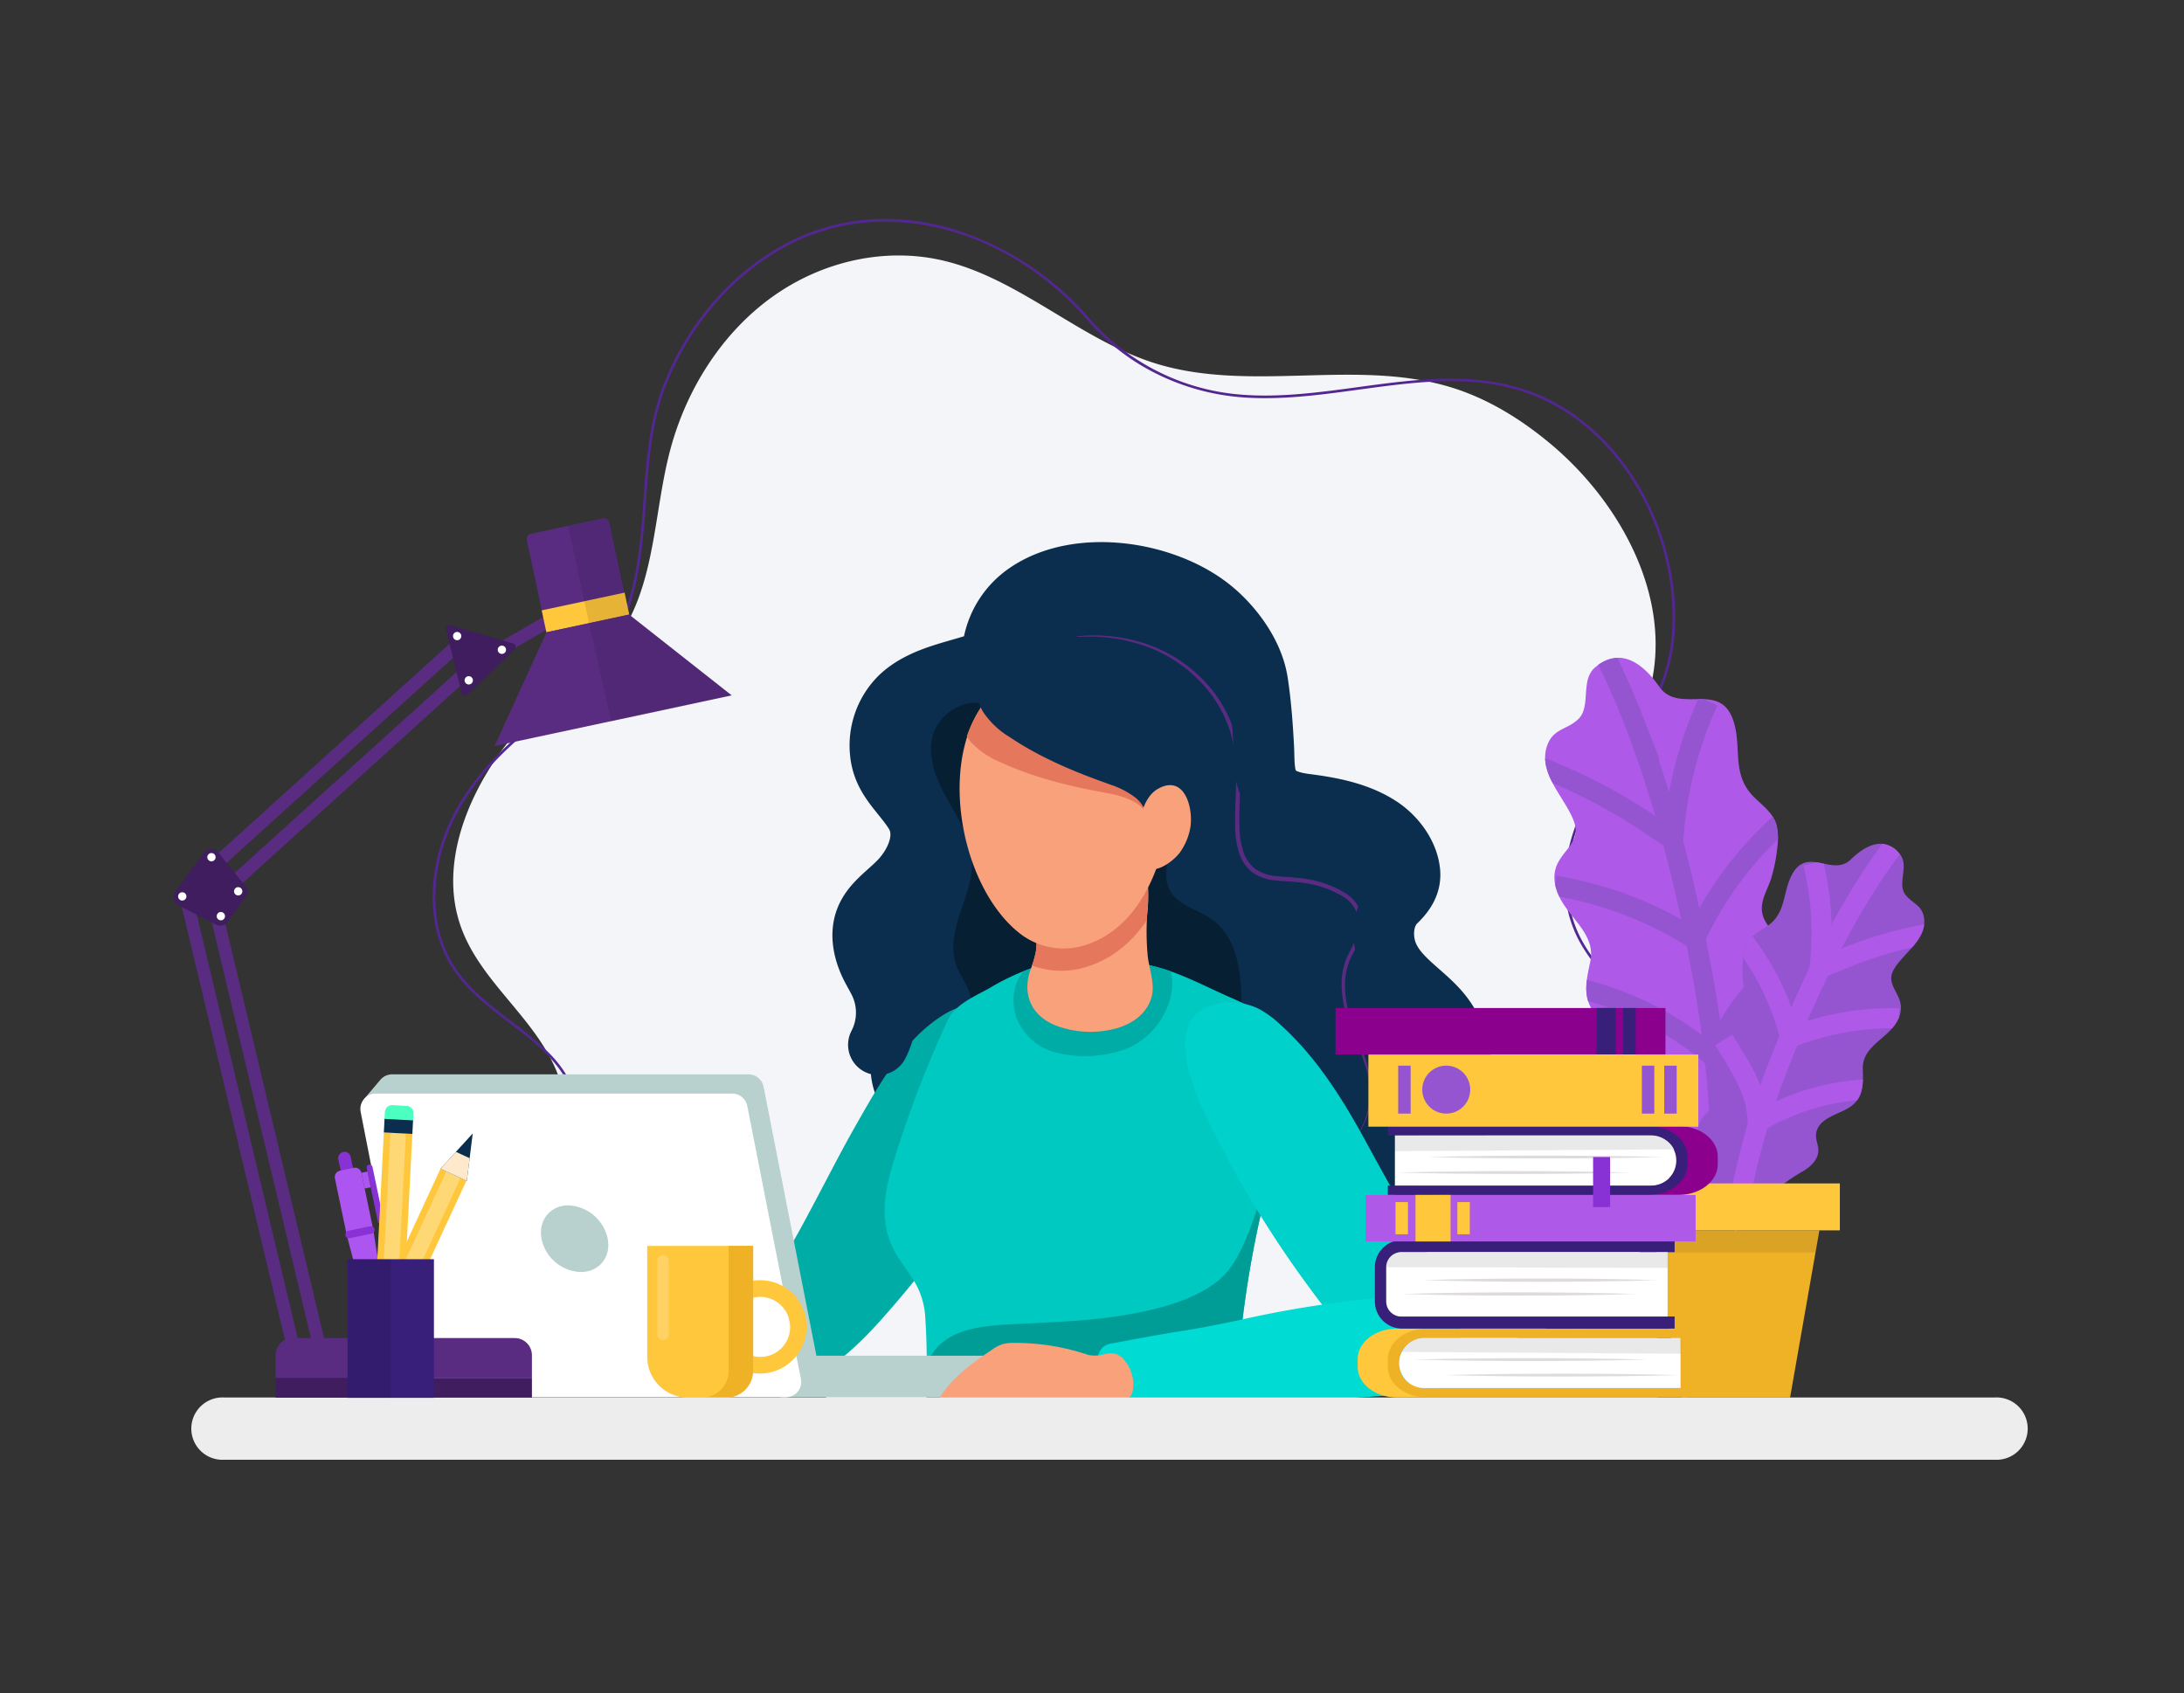 <svg xmlns="http://www.w3.org/2000/svg" xmlns:xlink="http://www.w3.org/1999/xlink" width="541.698" height="420" viewBox="0 0 541.698 420">
  <rect x="0" y="0" width="541.698" height="420" fill="#333333" stroke="none"/>
  <defs>
    <clipPath id="clip-path">
      <rect id="Retângulo_11330" data-name="Retângulo 11330" width="541.698" height="420" fill="none"/>
    </clipPath>
    <clipPath id="clip-path-3">
      <path id="Caminho_3286" data-name="Caminho 3286" d="M2065.434,2195.977a58.05,58.05,0,0,0-14.089,6.095c-3.863,2.178-8.6,4.053-10.477,8.107a275.655,275.655,0,0,0-11.923,30.358c-2.8,8.61-5.871,17.634-1.461,26.359,1.429,2.828,3.505,5.248,5.14,7.949a19.345,19.345,0,0,1,2.739,9.307c.545,7.919.333,15.863.31,23.794a15.127,15.127,0,0,0,1.024,6.716c1.973,4.052,7.335,4.108,11.2,4.1l38.191-.066c5.3-.009,10.329-4.506,15.3-3.484,4.185.86,6.09,3.3,8.1-.595a27.234,27.234,0,0,0,2.95-11.538,262.04,262.04,0,0,1,6.82-47.853c1.06-4.445,2.917-10.257,4.36-16.368,2.394-10.138,3.636-20.51-1.79-27.416-2.45-3.118-6.816-5.291-10.388-6.835-6.969-3.012-14.093-7.061-21.552-8.373a82.721,82.721,0,0,0-14.185-1.423,41.986,41.986,0,0,0-10.264,1.165" transform="translate(-2025.269 -2194.811)" fill="#00aca6"/>
    </clipPath>
    <clipPath id="clip-path-5">
      <rect id="Retângulo_11288" data-name="Retângulo 11288" width="2.841" height="21.157" fill="none"/>
    </clipPath>
    <clipPath id="clip-path-6">
      <rect id="Retângulo_11296" data-name="Retângulo 11296" width="35.37" height="26.513" fill="none"/>
    </clipPath>
    <clipPath id="clip-path-7">
      <rect id="Retângulo_11297" data-name="Retângulo 11297" width="15.168" height="25.98" fill="none"/>
    </clipPath>
    <clipPath id="clip-path-8">
      <rect id="Retângulo_11301" data-name="Retângulo 11301" width="5.577" height="33.816" fill="none"/>
    </clipPath>
    <clipPath id="clip-path-9">
      <rect id="Retângulo_11305" data-name="Retângulo 11305" width="17.609" height="32.181" fill="none"/>
    </clipPath>
    <clipPath id="clip-path-10">
      <rect id="Retângulo_11309" data-name="Retângulo 11309" width="10.715" height="34.379" fill="none"/>
    </clipPath>
    <clipPath id="clip-path-11">
      <path id="Caminho_3339" data-name="Caminho 3339" d="M3549.741,1508.337c-3.708,3.155-.92,9.646-4.112,12.767-2.823,2.761-6.412,2.3-7.855,6.887-2.123,6.741,4.569,12.648,6.718,18.477,1.8,4.892-2.253,6.756-4.074,10.568-1.4,2.939-.683,6.086.848,8.9,2.7,4.954,8.682,8.943,7.3,15.357-1.157,5.354-2.233,10.125,2.491,14.182,3.238,2.782,9.247,5.316,8.789,10.465-.162,1.822-1.423,3.374-1.769,5.171-.547,2.842,1.294,5.609,3.433,7.56,4.865,4.439,9.138,8.625,12.782,14.21,1.557,2.386,7.792,7.775,5.3,11.037,4.529-5.931,9.315-11.681,13.43-17.916,3.385-5.128,8.487-12.628,5.013-18.943-1.08-1.964-3.089-3.428-3.639-5.6-.994-3.925,2.862-7.563,4.3-10.9,2.25-5.242.6-11.33-3.365-15.265-1.876-1.862-3.912-3.909-4.187-6.538-.3-2.87,1.5-5.546,2.315-8.194a40.833,40.833,0,0,0,1.5-7.571,15.738,15.738,0,0,0-.152-5.372c-.8-3.329-3.8-5.181-6.019-7.543-5.283-5.624-2.506-12.237-4.814-18.774-1.846-5.228-5.621-5.171-9.469-5.114-.471.007-.944.014-1.414.011-2.793-.016-5.505-.376-7.419-3.116-2.586-3.7-6.11-7.146-10.153-7.147a8.852,8.852,0,0,0-5.767,2.408" transform="translate(-3537.363 -1505.929)" fill="none"/>
    </clipPath>
    <clipPath id="clip-path-13">
      <path id="Caminho_3348" data-name="Caminho 3348" d="M3923.6,1935.693c-1.767,1.723-3.784,1.608-5.813,1.233-3.128-.578-6.285-1.774-8.6,2.2-2.579,4.422-1.48,9.6-6.091,12.952-1.937,1.407-4.368,2.334-5.409,4.638a11.627,11.627,0,0,0-.854,3.876,30.189,30.189,0,0,0,.038,5.7c.226,2.033,1.161,4.224.545,6.264-.564,1.869-2.323,3.072-3.941,4.163a10.351,10.351,0,0,0-4.554,10.607c.578,2.62,2.871,5.793,1.607,8.5-.7,1.5-2.36,2.284-3.415,3.56-3.393,4.1-.731,10.247,1.015,14.435,2.121,5.092,4.8,9.926,7.262,14.855-1.356-2.711,3.912-5.757,5.372-7.273A53.933,53.933,0,0,1,3912,2012.86c1.821-1.119,3.539-2.871,3.536-5.009,0-1.351-.7-2.651-.567-4,.38-3.8,5.09-4.8,7.823-6.374,3.988-2.289,3.868-5.9,3.771-9.943-.118-4.845,4.775-6.91,7.418-10.13,1.5-1.826,2.458-4.009,1.846-6.336-.794-3.017-3.477-4.93-1.492-8.229,2.365-3.931,8.038-7.289,7.43-12.473-.413-3.524-3.079-3.69-4.745-6.083-1.883-2.706,1.038-7.028-1.215-9.83a6.142,6.142,0,0,0-4.861-2.64c-2.608,0-5.228,1.812-7.343,3.873" transform="translate(-3885.474 -1931.819)" fill="none"/>
    </clipPath>
    <clipPath id="clip-path-15">
      <rect id="Retângulo_11313" data-name="Retângulo 11313" width="41.457" height="5.501" fill="none"/>
    </clipPath>
    <clipPath id="clip-path-16">
      <rect id="Retângulo_11314" data-name="Retângulo 11314" width="69.322" height="3.907" fill="none"/>
    </clipPath>
    <clipPath id="clip-path-17">
      <rect id="Retângulo_11315" data-name="Retângulo 11315" width="69.792" height="3.907" fill="none"/>
    </clipPath>
    <clipPath id="clip-path-18">
      <rect id="Retângulo_11316" data-name="Retângulo 11316" width="69.323" height="3.907" fill="none"/>
    </clipPath>
  </defs>
  <g id="Grupo_319" data-name="Grupo 319" clip-path="url(#clip-path)">
    <g id="Grupo_276" data-name="Grupo 276" transform="translate(0 0)">
      <g id="Grupo_275" data-name="Grupo 275" clip-path="url(#clip-path)">
        <path id="Caminho_3278" data-name="Caminho 3278" d="M1048.825,708.684c-8,11.38-14.179,26.862-9.894,41.152,4.272,14.247,17.934,23.032,23.9,36.564,3.375,7.648,3.465,16.058,3.593,24.268.167,10.747-1.932,22.16,5.331,31.242,4.3,5.372,10.78,8.547,17.335,10.632,13.166,4.188,26.959,6.154,38.654,14.064,19.213,12.995,42.807,17.538,65.7,16.135a148.729,148.729,0,0,0,34.248-6.292c12.922-3.944,24.408-10.925,37.419-14.665,22.55-6.482,53.384-6.57,66.58-29.386,8.885-15.361,11.962-34.346,5.051-51.082-3.286-7.958-9.558-14.036-13.131-21.848a50.123,50.123,0,0,1-2.969-34.568q.206-.707.429-1.409c3.446-10.721,10.381-19.939,13.249-30.852,5.922-22.531-7.164-46.353-24.365-60.835-7.148-6.018-15.134-11.026-23.832-13.882-23.991-7.875-50.647,1.239-74.71-6.378-18.46-5.844-33.616-21.033-52.425-25.426-14.454-3.375-30.075.227-42.354,9.05S1095.452,617.8,1091.39,633c-3.764,14.09-3.645,29.565-10.32,42.364-5.71,10.95-16.294,16.859-24.886,24.8a53.556,53.556,0,0,0-7.359,8.516" transform="translate(-925.124 -521.502)" fill="#f4f5f8"/>
        <path id="Caminho_3277" data-name="Caminho 3277" d="M1218.395,787.111l-.329-.564c9.351-5.452,20.242-5.875,30.775-6.284,4.313-.168,8.772-.341,13.008-.865,19.817-2.453,34.424-15.213,39.075-34.134,4.242-17.262-.5-35.733-12.368-48.206-.6-.632-1.218-1.273-1.813-1.893-4.125-4.291-8.39-8.727-11.43-13.947a30.069,30.069,0,0,1-3.76-10.679,34.727,34.727,0,0,1,.169-11,51.072,51.072,0,0,1,8.783-20.45c1.213-1.729,2.494-3.465,3.733-5.143,3.973-5.381,8.081-10.945,10.685-17.312,3.115-7.619,3.843-17.373,2.049-27.466-2.926-16.462-12.211-31.282-24.835-39.644-16.38-10.848-33.7-8.489-52.036-5.991-7.645,1.041-15.5,2.111-23.258,2.111-2.017,0-4.028-.072-6.028-.236a57.444,57.444,0,0,1-20.633-5.7,54.255,54.255,0,0,1-17.265-13.294c-13.642-15.839-32.312-24.531-50.247-24.531a51.409,51.409,0,0,0-22.495,5.05c-14.182,6.862-25.832,19.886-31.962,35.734-3.487,9.015-4.19,18.8-4.87,28.266-.636,8.865-1.295,18.032-4.211,26.7a55.334,55.334,0,0,1-7.044,13.925,45.525,45.525,0,0,1-10.834,11.107c-10.9,7.734-18.318,15.158-23.333,23.365-7.244,11.853-8.862,25.886-4.223,36.621,3.321,7.685,9.769,12.6,16,17.346a86.517,86.517,0,0,1,9.429,7.915,28.818,28.818,0,0,1,6.753,10.3,30.649,30.649,0,0,1,1.633,10.775,86.5,86.5,0,0,1-1.8,14.78c-1.488,8.241-3.027,16.762-.26,24.92,1.809,5.334,6.358,9.209,13.519,11.518,5.028,1.621,11.187,2.462,18.828,2.57,2.259.032,4.575.013,6.814-.006,8.826-.073,17.953-.15,26.343,2.856l-.22.615c-8.281-2.967-17.348-2.891-26.117-2.818-2.243.019-4.562.038-6.828.006-7.707-.11-13.928-.96-19.019-2.6-7.369-2.375-12.058-6.389-13.937-11.929-2.821-8.318-1.267-16.924.236-25.246a86.062,86.062,0,0,0,1.794-14.666,30.027,30.027,0,0,0-1.593-10.547c-2.935-8-9.265-12.82-15.965-17.924-6.3-4.8-12.819-9.765-16.208-17.606a33,33,0,0,1-2.46-9.3,38.811,38.811,0,0,1,.126-9.644,47.6,47.6,0,0,1,6.6-18.275c5.063-8.285,12.534-15.771,23.513-23.557,7.781-5.52,14.21-14.525,17.637-24.707,2.89-8.587,3.545-17.712,4.179-26.536.683-9.512,1.39-19.348,4.912-28.455,6.189-16,17.957-29.153,32.287-36.086a51.577,51.577,0,0,1,19.676-5.073,58.366,58.366,0,0,1,19.844,2.41,72.906,72.906,0,0,1,34,22.306,55.664,55.664,0,0,0,37.457,18.771c9.624.788,19.548-.564,29.145-1.871,8.829-1.2,17.958-2.446,26.748-1.992a55.282,55.282,0,0,1,13.057,2.152,46.786,46.786,0,0,1,12.68,5.934,56.062,56.062,0,0,1,16.376,17.227,65.567,65.567,0,0,1,8.742,22.847,60.191,60.191,0,0,1,.882,14.09,43.033,43.033,0,0,1-2.97,13.737c-2.634,6.443-6.767,12.04-10.764,17.453-1.237,1.675-2.516,3.407-3.724,5.13-10.018,14.286-11.948,29.772-5.163,41.425,3,5.152,7.238,9.561,11.337,13.824.6.62,1.213,1.262,1.815,1.895a51.2,51.2,0,0,1,12.42,22.807,54.052,54.052,0,0,1,.109,26.005,47.451,47.451,0,0,1-5.433,13.26,43.57,43.57,0,0,1-8.782,10.424,47.477,47.477,0,0,1-25.413,10.942c-4.263.528-8.737.7-13.064.869-10.452.406-21.26.826-30.471,6.2" transform="translate(-883.097 -446.887)" fill="#532791"/>
        <path id="Caminho_3279" data-name="Caminho 3279" d="M2110.371,1485c-10.2,3.608-22.5,3.239-31.774-2.713-9.12-5.85-17.429-10.075-28.651-9.87-10.027.183-18.319,5.6-28.031,6.757-7.7.915-15.527-2.443-21.109-7.828-5.449-5.257-9.068-13.272-6.7-20.464,1.241-3.765,3.952-6.872,5.5-10.522,3.568-8.418-5.828-13.5-3.491-22.357,1.987-7.536,10.257-12.911,10.133-20.7-.09-5.7-4.506-10.126-6.062-15.4a20.945,20.945,0,0,1,1.546-16.153,19.3,19.3,0,0,1,9.086-8.113c3.4-1.449,7.2-1.476,9.828-4.447,4.685-5.295,6.4-11.033,12.833-14.9,5.442-3.277,12.63-3.486,18.874-2.913,13.874,1.272,27.34,8.595,35.155,20.258,2.77,4.134,4.768,8.363,4.838,13.276.076,5.37.074,10.772,3.365,15.338,2.762,3.834,7.2,6.076,11.594,7.806s9.005,3.13,12.866,5.854,6.926,7.171,6.475,11.875c-.377,3.937-3.1,7.358-3.465,11.3-.66,7.161,6.239,12.362,10.492,18.161a28.214,28.214,0,0,1,2.46,28.615c-5.16,10.38-14.535,12.721-24.358,16.628q-.7.277-1.405.528" transform="translate(-1777.408 -1190.468)" fill="#0b2d4e"/>
        <path id="Caminho_3280" data-name="Caminho 3280" d="M2389.01,1457.656a24.057,24.057,0,0,1,11.185-3.028,41.614,41.614,0,0,1,11.618,1.3,35.783,35.783,0,0,1,19.372,12.673,32.016,32.016,0,0,1,5.334,10.5,40.386,40.386,0,0,1,1.282,11.7c-.039,3.909-.317,7.8-.188,11.643a20.9,20.9,0,0,0,.9,5.6,8.787,8.787,0,0,0,3.028,4.481,10.556,10.556,0,0,0,5.184,1.786c1.885.223,3.852.234,5.816.5a26.5,26.5,0,0,1,11.224,3.676,9,9,0,0,1,3.986,10.655,41.836,41.836,0,0,1-2.482,5.346,17.016,17.016,0,0,0-1.448,5.471,25.5,25.5,0,0,0,1.97,11.226,104.814,104.814,0,0,1,3.856,11.044,23.571,23.571,0,0,1,.7,5.839,18.385,18.385,0,0,1-1.023,5.776,19.768,19.768,0,0,1-6.807,9.322,19.228,19.228,0,0,0,6.6-20.8,106.477,106.477,0,0,0-3.986-10.93,26.255,26.255,0,0,1-2.164-11.545,17.916,17.916,0,0,1,1.45-5.78,43.3,43.3,0,0,0,2.41-5.235,8.023,8.023,0,0,0-3.627-9.543,25.534,25.534,0,0,0-10.789-3.462c-1.9-.247-3.833-.248-5.815-.472a11.587,11.587,0,0,1-5.719-1.975,9.888,9.888,0,0,1-3.4-5.035,21.962,21.962,0,0,1-.926-5.895c-.114-3.937.184-7.824.238-11.7a39.4,39.4,0,0,0-1.2-11.428,32.276,32.276,0,0,0-5.088-10.243,35.158,35.158,0,0,0-18.83-12.665,41.23,41.23,0,0,0-11.473-1.551,23.925,23.925,0,0,0-11.193,2.758" transform="translate(-2130.186 -1297.011)" fill="#592c82"/>
        <path id="Caminho_3281" data-name="Caminho 3281" d="M2208.421,1681.331c.362,8.8-1.678,15.409-9.726,19.761-6.41,3.467-14.084,4.6-21.158,4.778-11.863.293-25.081-2.767-33.956-11.1-1.611-1.513-3.156-3.366-3.273-5.573-.106-2.005,1-3.9,1.094-5.9.164-3.383-2.466-6.185-3.642-9.362-1.553-4.2-.5-8.879.9-13.129s3.141-8.541,2.932-13.01c-.272-5.8-3.755-10.857-6.543-15.945s-4.984-11.279-2.6-16.57a11.845,11.845,0,0,1,9.142-6.592c4.042-.448,7.675,4.171,10.264,6.716a63.423,63.423,0,0,0,11.543,8.978c5.776,3.505,12.119,6.091,17.552,10.107,3.288,2.431,6.814,5.767,8.384,9.639,1.769,4.363-1.328,8.587,2.417,12.6,2.416,2.589,6.126,3.47,9.048,5.471,6.254,4.285,7.338,12.183,7.624,19.131" transform="translate(-1900.513 -1434.377)" fill="#061f33"/>
        <path id="Caminho_3282" data-name="Caminho 3282" d="M1796.239,2346.257c8.329-12.836,13.513-28.589,6.275-43.082-.734-1.469-1.616-3.072-3.174-3.59-3.351-1.114-7.9.084-10.809,1.793-10.107,5.93-16.291,17.088-21.969,27.016-5.9,10.315-11.021,21.052-16.949,31.35-2.4,4.171-4.826,8.4-6.113,13.035a20.62,20.62,0,0,0,.287,12.687c6.654,17.183,24.952-3.865,30.521-10.224a254.231,254.231,0,0,0,21.932-28.987" transform="translate(-1553.844 -2050.064)" fill="#00aca6"/>
        <path id="Caminho_3283" data-name="Caminho 3283" d="M2123.614,2238.859c2.394-10.138,3.635-20.51-1.791-27.416-2.45-3.119-6.816-5.291-10.388-6.835-6.969-3.012-14.093-7.061-21.552-8.374-7.864-1.384-16.611-2.237-24.449-.258a58.043,58.043,0,0,0-14.088,6.094c-3.863,2.178-8.6,4.053-10.477,8.107a275.7,275.7,0,0,0-11.923,30.358c-2.8,8.61-5.871,17.634-1.461,26.359,1.429,2.828,3.505,5.248,5.139,7.949a19.347,19.347,0,0,1,2.739,9.307c.545,7.919.333,15.864.31,23.794a15.12,15.12,0,0,0,1.024,6.716c1.973,4.051,7.335,4.108,11.2,4.1l38.191-.066c5.3-.009,9.626-2.872,14.6-1.85,4.185.86,7.5,2.26,9.5-1.635,1.9-3.686,2.045-7.99,2.249-12.133a262.031,262.031,0,0,1,6.82-47.853c1.06-4.444,2.917-10.257,4.36-16.368" transform="translate(-1805.852 -1957.026)" fill="#00c9c2"/>
      </g>
    </g>
    <g id="Grupo_278" data-name="Grupo 278" transform="translate(219.417 237.785)">
      <g id="Grupo_277" data-name="Grupo 277" clip-path="url(#clip-path-3)">
        <path id="Caminho_3284" data-name="Caminho 3284" d="M2357.019,2175.042c3-5.041,3.677-11.34-.248-16.2-1.8-2.221-4.97-2.47-7.684-2.521a64.6,64.6,0,0,0-15.9,1.686c-4.96,1.16-10.017,3.125-12.165,8.132a12.525,12.525,0,0,0,1.064,11.428,14.079,14.079,0,0,0,8.613,6.221,29.812,29.812,0,0,0,17.836-1.111,18.634,18.634,0,0,0,8.486-7.64" transform="translate(-2288.158 -2160.485)" fill="#00aca6"/>
        <path id="Caminho_3285" data-name="Caminho 3285" d="M2173.372,2682.139q-.059-11.66-.118-23.321c-.014-2.706,1.744-19.18-2.467-18.992a2.383,2.383,0,0,0-1.24.519c-2.094,1.5-3.171,4.007-4.15,6.389-3.068,7.468-5.645,19.421-12.031,24.649-6.493,5.314-16.476,7.554-24.543,8.83-9.422,1.489-19,1.6-28.52,2.179-6.159.375-12.953,1.262-17,5.92-2.889,3.326-4.36,8.313-5.9,12.378-1.348,3.552-2.422,7.771.314,10.988a12.759,12.759,0,0,0,4.418,3.042c5.942,2.8,12.437,4.214,18.915,5.3a258.624,258.624,0,0,0,54.976,2.79c3.927-.187,8.184-.578,11.08-3.236,2.155-1.978,3.171-4.888,3.893-7.722,2.46-9.655,2.425-19.747,2.374-29.71" transform="translate(-2070.516 -2591.612)" fill="#009d97"/>
      </g>
    </g>
    <g id="Grupo_298" data-name="Grupo 298" transform="translate(0 0)">
      <g id="Grupo_297" data-name="Grupo 297" clip-path="url(#clip-path)">
        <path id="Caminho_3287" data-name="Caminho 3287" d="M2091.22,1461.739c6.962.888,14.3.277,20.514-2.977,7.917-4.143,11.878-11.74,12.042-20.48.119-6.331-1.107-12.93-4.929-17.979-4.156-5.49-11.12-8.865-13.7-15.247-1.674-4.133-1.272-9.76,2.037-12.957,2.107-2.036,3.755-4.331,3.484-7.383-.4-4.489-3.682-8.8-7.351-11.228-5.379-3.556-12.071-4.856-18.365-5.656-4.263-.542-8.51-1.74-9.83-6.331-.711-2.477-.571-5.09-.7-7.636-.284-5.429-.681-10.858-1.493-16.236-.935-6.2-4.961-12.2-9.451-16.469q-.967-.92-2.006-1.761c-11.577-9.378-33.005-12.7-45.775-4.009a19.782,19.782,0,0,0-8.374,12.684c-.648,3.465-1.587,4.21-4.972,5.261-6.15,1.908-13.129,3.263-18.013,7.774a16.875,16.875,0,0,0-5.068,14c.649,6.544,5.225,9.676,8.5,14.862,3.344,5.295.715,11.958-3.17,16.327-2.992,3.365-7.237,5.823-8.927,10-1.555,3.84-.526,8.279,1.353,11.971.761,1.5,1.656,2.925,2.329,4.462a17.293,17.293,0,0,1-.558,14.8" transform="translate(-1760.949 -1168.383)" fill="none" stroke="#0b2d4e" stroke-linecap="round" stroke-linejoin="round" stroke-miterlimit="10" stroke-width="15"/>
        <path id="Caminho_3288" data-name="Caminho 3288" d="M2769.225,2349.714q3.194,5.762,6.323,11.56c4.217,7.857,12.048,25.316-.488,29.63-6.316,2.173-9.928.048-14.1-4.553a266.019,266.019,0,0,1-39.935-57.857c-3.972-7.793-14.52-28.1-1.708-32.74a15.56,15.56,0,0,1,12.5.914,25.172,25.172,0,0,1,4.737,3.5c9.245,8.245,15.829,18.884,21.687,29.674,3.619,6.668,7.325,13.263,10.991,19.875" transform="translate(-2419.218 -2046.231)" fill="#00d2cb"/>
        <path id="Caminho_3289" data-name="Caminho 3289" d="M2374.67,2022.238c3.814-1.224,6.957-3.6,8.134-7.365,1.069-3.421-.616-7.269-.916-10.721a65.406,65.406,0,0,1-.108-9.948,43.074,43.074,0,0,0,.023-9.306c-.268-1.745-1.225-1.446-2.99-2.139a15.381,15.381,0,0,0-5.662-.695c-3.927.01-14.163-.276-16.59,3.17-1.114,1.582-1.2,3.573-1.254,5.456-.064,2.274-.467,5.218-.839,8.39-.166,1.412-.063,2.82-.28,4.222a26.5,26.5,0,0,1-1.361,4.581c-1.975,5.689-.125,11.1,6.027,13.705a24.307,24.307,0,0,0,15.817.649" transform="translate(-2097.247 -1767.326)" fill="#f8a17a"/>
        <path id="Caminho_3290" data-name="Caminho 3290" d="M2390.985,1984.9c-.268-1.745-1.225-1.446-2.99-2.139a15.39,15.39,0,0,0-5.663-.7c-3.927.01-14.163-.275-16.59,3.171-1.114,1.582-1.2,3.572-1.255,5.456-.063,2.274-.466,5.218-.839,8.391-.166,1.412-.063,2.82-.28,4.222a19.534,19.534,0,0,1-.98,3.5,20.809,20.809,0,0,0,12.076.751c7.154-1.761,12.571-6.213,16.435-12,.02-.45.033-.9.063-1.35a43.088,43.088,0,0,0,.022-9.305" transform="translate(-2106.449 -1767.325)" fill="#e5785c"/>
        <path id="Caminho_3291" data-name="Caminho 3291" d="M2249.107,1545.171a47.992,47.992,0,0,0-2.1-14.348c-5.821-17.82-28.051-22.223-41.438-9.431-14.928,14.265-9.216,48.373,6.509,60.354a17.642,17.642,0,0,0,15.023,2.96c15.449-4.143,22.108-23.155,22.01-39.535" transform="translate(-1958.869 -1350.015)" fill="#f8a17a"/>
        <path id="Caminho_3292" data-name="Caminho 3292" d="M2263.8,1530.307c-6.128-18.762-29.533-23.4-43.627-9.929a27.76,27.76,0,0,0-6.856,11.049,13.056,13.056,0,0,0,1.087,1.461,20.945,20.945,0,0,0,7.289,4.945c7.845,3.627,16.3,5.755,24.8,7.347.626.117,1.256.233,1.884.357a21.012,21.012,0,0,1,6.7,2.241c5.774,3.4,3.291,10.889,7.521,14.169a4.04,4.04,0,0,0,1.156.625,63.1,63.1,0,0,0,2.262-17.16,50.531,50.531,0,0,0-2.215-15.106" transform="translate(-1973.523 -1348.765)" fill="#e5785c"/>
        <path id="Caminho_3293" data-name="Caminho 3293" d="M2269.095,1493.145a21,21,0,0,1,6.259,3.282c5.158,4.281,1.512,11.274,5.165,15.187,3.237,3.467,8.151-1.115,9.438-4.317,2.372-5.9,2.232-12.464,2.058-18.82a39.515,39.515,0,0,0-1.242-10.529,25.9,25.9,0,0,0-5.97-9.835,38.3,38.3,0,0,0-30.137-11.75c-8.673.546-23.888,7.834-17.088,18.876a20.947,20.947,0,0,0,6.407,6.044c7.167,4.832,15.175,8.282,23.308,11.208.6.215,1.2.43,1.8.653" transform="translate(-1993.642 -1298.515)" fill="#0b2d4e"/>
        <rect id="Retângulo_11287" data-name="Retângulo 11287" width="52.697" height="10.317" transform="translate(193.649 336.264)" fill="#b8d1ce"/>
        <path id="Caminho_3294" data-name="Caminho 3294" d="M944.072,2530.45l-13.3-67.708a3.813,3.813,0,0,0-3.742-3.078H838.619a3.781,3.781,0,0,0-3.064,1.572l-.012-.011-4.083,4.827,3.622-.794,13.094,66.662a3.813,3.813,0,0,0,3.742,3.079h88.413a3.813,3.813,0,0,0,3.742-4.548" transform="translate(-741.38 -2193.185)" fill="#b8d1ce"/>
        <path id="Caminho_3295" data-name="Caminho 3295" d="M842.127,2579.007h88.412a3.813,3.813,0,0,0,3.742-4.548l-13.3-67.708a3.814,3.814,0,0,0-3.742-3.078H828.827a3.813,3.813,0,0,0-3.742,4.548l13.3,67.708a3.813,3.813,0,0,0,3.742,3.078" transform="translate(-735.631 -2232.426)" fill="#fff"/>
        <path id="Caminho_3296" data-name="Caminho 3296" d="M1238.569,2767.808a10.323,10.323,0,0,0,9.746,8.27c4.567,0,7.556-3.7,6.675-8.27a10.44,10.44,0,0,0-9.746-8.27c-4.5,0-7.49,3.7-6.675,8.27" transform="translate(-1104.264 -2460.57)" fill="#b8d1ce"/>
        <path id="Caminho_3297" data-name="Caminho 3297" d="M2610.459,1798.36c6.839-3.74,8.945,5.73,7.768,10.442a15.036,15.036,0,0,1-2.462,5.446c-1.627,2.157-6.281,5.735-8.962,3.375-1.217-1.071-1.342-2.889-1.38-4.51-.1-4.344.4-12.218,5.036-14.753" transform="translate(-2323.142 -1602.765)" fill="#f8a17a"/>
        <path id="Caminho_3298" data-name="Caminho 3298" d="M1497.848,2890.023h-6.005a10.135,10.135,0,0,1-10.134-10.135v-27.5h26.274v27.5a10.135,10.135,0,0,1-10.134,10.135" transform="translate(-1321.18 -2543.362)" fill="#ffc73c"/>
        <path id="Caminho_3299" data-name="Caminho 3299" d="M1647.27,2930.957a11.577,11.577,0,1,0,11.408,11.576,11.493,11.493,0,0,0-11.408-11.576m0,19.023a7.448,7.448,0,1,1,7.34-7.448,7.394,7.394,0,0,1-7.34,7.448" transform="translate(-1458.633 -2613.417)" fill="#ffc73c"/>
        <g id="Grupo_281" data-name="Grupo 281" transform="translate(163.036 311.22)" opacity="0.2">
          <g id="Grupo_280" data-name="Grupo 280">
            <g id="Grupo_279" data-name="Grupo 279" clip-path="url(#clip-path-5)">
              <path id="Caminho_3300" data-name="Caminho 3300" d="M1506.28,2893.791h0a1.425,1.425,0,0,1-1.421-1.421v-18.315a1.421,1.421,0,0,1,2.841,0v18.315a1.425,1.425,0,0,1-1.421,1.421" transform="translate(-1504.859 -2872.634)" fill="#fff"/>
            </g>
          </g>
        </g>
        <path id="Caminho_3301" data-name="Caminho 3301" d="M1613.454,2852.388v30.981a6.654,6.654,0,0,1-6.654,6.654h6.068a6.654,6.654,0,0,0,6.654-6.654v-30.981Z" transform="translate(-1432.72 -2543.362)" fill="#efb126"/>
        <path id="Caminho_3302" data-name="Caminho 3302" d="M2527.92,2979.417q1.618-.276,3.24-.532,7.889-1.237,15.707-2.937a264.38,264.38,0,0,1,31.195-5.165q1.669-.158,3.342-.284c4.708-.355,9.641-.471,13.951,1.78s7.738,7.577,6.685,12.711a11.178,11.178,0,0,1-6.563,7.691c-3.065,1.369-6.439,1.607-9.749,1.83l-32.167,2.165q-7.963.531-15.925,1.09c-5.069.352-10.215,1.068-15.3,1.063a10.2,10.2,0,0,1-6.358-1.84c-2.511-1.995-4.023-6.24-4.266-9.558-.126-1.723.21-3.815,1.529-4.882a5.32,5.32,0,0,1,2.469-.9c4.075-.75,8.13-1.532,12.207-2.228" transform="translate(-2239.574 -2648.499)" fill="#00dbd3"/>
        <path id="Caminho_3303" data-name="Caminho 3303" d="M2180.772,3088.61c-2.593.536-4.619,2.812-7.2,3.575a8.852,8.852,0,0,1-5.582-.41c-1.627-.61-3.282-.937-4.952-1.471-1.3-.417-3.06-1.295-4.458-1-3.666.763-7.321,3.371-10.643,5.065a3.862,3.862,0,0,1-2.389.616c-.824-.156-1.511-1.155-1.042-1.85-.956.893-2.221,2.679-3.763,1.986a1.289,1.289,0,0,1-.662-1.715,5.212,5.212,0,0,1-1.818,1.47,1.785,1.785,0,0,1-2.123-.495,2.112,2.112,0,0,1-.282-1.061,8.016,8.016,0,0,1,.851-3.687c2.617-5.711,8.534-9.947,13.569-13.349a10.857,10.857,0,0,1,2.826-1.526,9.9,9.9,0,0,1,2.857-.316,56.973,56.973,0,0,1,18.409,2.974,7.966,7.966,0,0,0,3.967-.175,6.186,6.186,0,0,1,2.855-.083,4.922,4.922,0,0,1,2.462,1.993,9.248,9.248,0,0,1,1.9,5.747c-.1,1.531-.221,3.183-2.023,3.5-.73.13-1.482.05-2.219.127q-.277.029-.545.085" transform="translate(-1904.455 -2741.355)" fill="#f8a17a"/>
        <path id="Caminho_3304" data-name="Caminho 3304" d="M885.374,3214.853H446.106a7.733,7.733,0,1,1,0-15.448H885.374a7.733,7.733,0,1,1,0,15.448" transform="translate(-390.551 -2852.782)" fill="#ededed"/>
        <rect id="Retângulo_11289" data-name="Retângulo 11289" width="3.16" height="120.672" transform="translate(44.805 223.686) rotate(-13.399)" fill="#592c82"/>
        <rect id="Retângulo_11290" data-name="Retângulo 11290" width="3.16" height="123.776" transform="translate(51.035 222.397) rotate(-13.401)" fill="#592c82"/>
        <rect id="Retângulo_11291" data-name="Retângulo 11291" width="84.493" height="3.16" transform="matrix(0.741, -0.671, 0.671, 0.741, 52.256, 213.335)" fill="#592c82"/>
        <rect id="Retângulo_11292" data-name="Retângulo 11292" width="84.493" height="3.16" transform="matrix(0.741, -0.671, 0.671, 0.741, 54.083, 220.261)" fill="#592c82"/>
        <rect id="Retângulo_11293" data-name="Retângulo 11293" width="63.58" height="4.926" transform="translate(68.352 341.739)" fill="#3f1d5e"/>
        <path id="Caminho_3305" data-name="Caminho 3305" d="M690.22,3063.392H635.164a4.262,4.262,0,0,0-4.262,4.262v5.591h63.58v-5.591a4.262,4.262,0,0,0-4.262-4.262" transform="translate(-562.55 -2731.505)" fill="#592c82"/>
        <rect id="Retângulo_11294" data-name="Retângulo 11294" width="21.739" height="3.16" transform="translate(116.727 163.433) rotate(-29.999)" fill="#592c82"/>
        <path id="Caminho_3306" data-name="Caminho 3306" d="M414.892,1955.671l-4.463,6.2a2.243,2.243,0,0,1-2.841.687l-9.377-4.789a2.243,2.243,0,0,1-.789-3.324l7.131-9.73a2.243,2.243,0,0,1,3.555-.082l6.709,8.32a2.243,2.243,0,0,1,.074,2.719" transform="translate(-353.979 -1733.206)" fill="#3f1d5e"/>
        <path id="Caminho_3307" data-name="Caminho 3307" d="M409.8,2043.758a1.028,1.028,0,1,1-1.028-1.028,1.028,1.028,0,0,1,1.028,1.028" transform="translate(-363.565 -1821.421)" fill="#fff"/>
        <path id="Caminho_3308" data-name="Caminho 3308" d="M498.22,2089.048a1.028,1.028,0,1,1-1.028-1.028,1.029,1.029,0,0,1,1.028,1.028" transform="translate(-442.41 -1861.804)" fill="#fff"/>
        <path id="Caminho_3309" data-name="Caminho 3309" d="M537.9,2032.111a1.028,1.028,0,1,1-1.028-1.028,1.028,1.028,0,0,1,1.028,1.028" transform="translate(-477.794 -1811.036)" fill="#fff"/>
        <path id="Caminho_3310" data-name="Caminho 3310" d="M1020.787,1432.47l3.9,15.736a.867.867,0,0,0,1.443.415l11.676-11.25a.867.867,0,0,0-.361-1.457l-15.58-4.487a.867.867,0,0,0-1.081,1.042" transform="translate(-910.172 -1276.316)" fill="#3f1d5e"/>
        <path id="Caminho_3311" data-name="Caminho 3311" d="M1065.554,1549.643a1.028,1.028,0,1,1-.3-1.423,1.028,1.028,0,0,1,.3,1.423" transform="translate(-948.428 -1380.338)" fill="#fff"/>
        <path id="Caminho_3312" data-name="Caminho 3312" d="M1038.973,1448.329a1.028,1.028,0,1,1-.3-1.423,1.028,1.028,0,0,1,.3,1.423" transform="translate(-924.726 -1289.999)" fill="#fff"/>
        <path id="Caminho_3313" data-name="Caminho 3313" d="M1141.413,1479.683a1.028,1.028,0,1,1-.3-1.423,1.028,1.028,0,0,1,.3,1.423" transform="translate(-1016.068 -1317.956)" fill="#fff"/>
        <path id="Caminho_3314" data-name="Caminho 3314" d="M476.652,1954.039a1.028,1.028,0,1,1-1.028-1.028,1.028,1.028,0,0,1,1.028,1.028" transform="translate(-423.178 -1741.422)" fill="#fff"/>
        <path id="Caminho_3315" data-name="Caminho 3315" d="M1232.647,1216.922l-20.473,4.379-6.3-29.446a1.291,1.291,0,0,1,.992-1.533l17.947-3.839a1.291,1.291,0,0,1,1.533.993Z" transform="translate(-1075.207 -1057.914)" fill="#592c82"/>
        <rect id="Retângulo_11295" data-name="Retângulo 11295" width="21.022" height="5.578" transform="translate(134.357 151.389) rotate(-12.073)" fill="#ffc73c"/>
        <path id="Caminho_3316" data-name="Caminho 3316" d="M1191.077,1426.986l-58.8,12.577,12.89-28.244,20.473-4.379Z" transform="translate(-1009.605 -1254.512)" fill="#592c82"/>
        <g id="Grupo_284" data-name="Grupo 284" transform="translate(146.101 152.428)" opacity="0.1">
          <g id="Grupo_283" data-name="Grupo 283">
            <g id="Grupo_282" data-name="Grupo 282" clip-path="url(#clip-path-6)">
              <path id="Caminho_3317" data-name="Caminho 3317" d="M1348.549,1409.064l9.932-2.124,25.439,20.046s-21.26,4.686-29.86,6.467" transform="translate(-1348.549 -1406.94)"/>
            </g>
          </g>
        </g>
        <g id="Grupo_287" data-name="Grupo 287" transform="translate(140.952 128.572)" opacity="0.1">
          <g id="Grupo_286" data-name="Grupo 286">
            <g id="Grupo_285" data-name="Grupo 285" clip-path="url(#clip-path-7)">
              <path id="Caminho_3318" data-name="Caminho 3318" d="M1316.192,1210.589l-10.019,2.143-5.149-24.073,8.783-1.878a1.264,1.264,0,0,1,1.5.971Z" transform="translate(-1301.024 -1186.752)"/>
            </g>
          </g>
        </g>
        <path id="Caminho_3319" data-name="Caminho 3319" d="M854.014,2982.127h0a.565.565,0,0,1-.668-.438l-.963-4.617a.565.565,0,1,1,1.106-.23l.963,4.616a.565.565,0,0,1-.438.668" transform="translate(-760.025 -2653.931)" fill="#8831d5"/>
        <path id="Caminho_3320" data-name="Caminho 3320" d="M777.356,2645.689h0a1.566,1.566,0,0,1-1.847-1.209l-1.153-5.527a1.561,1.561,0,0,1,3.057-.637l1.153,5.527a1.566,1.566,0,0,1-1.21,1.847" transform="translate(-690.433 -2351.372)" fill="#8831d5"/>
        <path id="Caminho_3321" data-name="Caminho 3321" d="M837.445,2933.8h0a1.565,1.565,0,0,1-1.847-1.209l-1.153-5.527a1.561,1.561,0,0,1,3.057-.637l1.153,5.527a1.566,1.566,0,0,1-1.21,1.847" transform="translate(-744.013 -2608.268)" fill="#8831d5"/>
        <path id="Caminho_3322" data-name="Caminho 3322" d="M771.147,2673.392l-3.447.719a1.594,1.594,0,0,0-1.235,1.886l2.929,14.046,3.652,13.977a1.594,1.594,0,0,0,1.868,1.158l2.038-.426a1.594,1.594,0,0,0,1.249-1.807l-2.239-14.271-2.93-14.046a1.6,1.6,0,0,0-1.886-1.236" transform="translate(-683.396 -2383.727)" fill="#ad55f0"/>
        <path id="Caminho_3323" data-name="Caminho 3323" d="M797.119,2809.1l-5.4,1.126a.93.93,0,1,1-.38-1.821l5.4-1.126a.93.93,0,0,1,.38,1.821" transform="translate(-704.947 -2503.125)" fill="#8831d5"/>
        <path id="Caminho_3324" data-name="Caminho 3324" d="M843.054,2680.981h0a.733.733,0,0,1-.864-.566l-2.767-13.266a.731.731,0,0,1,1.431-.3l2.767,13.266a.732.732,0,0,1-.566.864" transform="translate(-748.466 -2377.407)" fill="#8831d5"/>
        <rect id="Retângulo_11298" data-name="Retângulo 11298" width="1.528" height="3.986" transform="translate(89.637 290.9) rotate(-11.784)" fill="#ad55f0"/>
        <rect id="Retângulo_11299" data-name="Retângulo 11299" width="33.663" height="7.084" transform="translate(93.479 314.51) rotate(-87.062)" fill="#ffc73c"/>
        <g id="Grupo_290" data-name="Grupo 290" transform="translate(95.091 280.974)" opacity="0.3">
          <g id="Grupo_289" data-name="Grupo 289">
            <g id="Grupo_288" data-name="Grupo 288" clip-path="url(#clip-path-8)">
              <rect id="Retângulo_11300" data-name="Retângulo 11300" width="33.663" height="3.857" transform="translate(0 33.619) rotate(-87.063)" fill="#fff"/>
            </g>
          </g>
        </g>
        <path id="Caminho_3325" data-name="Caminho 3325" d="M864.808,2914.4l4.172-11.092-7.187-.369Z" transform="translate(-768.427 -2588.437)" fill="#0b2d4e"/>
        <path id="Caminho_3326" data-name="Caminho 3326" d="M866.985,2908.616l2-5.306-7.187-.369,1.442,5.482Z" transform="translate(-768.427 -2588.438)" fill="#ffe9cc"/>
        <rect id="Retângulo_11302" data-name="Retângulo 11302" width="3.507" height="7.084" transform="translate(95.204 280.891) rotate(-87.062)" fill="#0b2d4e"/>
        <path id="Caminho_3327" data-name="Caminho 3327" d="M887.427,2533.926l-7.074-.363.089-1.728a1.776,1.776,0,0,1,1.865-1.683l3.526.181a1.776,1.776,0,0,1,1.683,1.865Z" transform="translate(-784.976 -2256.034)" fill="#4affc0"/>
        <rect id="Retângulo_11303" data-name="Retângulo 11303" width="33.663" height="7.084" transform="translate(95.142 320.447) rotate(-65.224)" fill="#ffc73c"/>
        <g id="Grupo_293" data-name="Grupo 293" transform="translate(96.607 290.559)" opacity="0.3">
          <g id="Grupo_292" data-name="Grupo 292">
            <g id="Grupo_291" data-name="Grupo 291" clip-path="url(#clip-path-9)">
              <rect id="Retângulo_11304" data-name="Retângulo 11304" width="33.663" height="3.857" transform="matrix(0.419, -0.908, 0.908, 0.419, -0.001, 30.564)" fill="#fff"/>
            </g>
          </g>
        </g>
        <path id="Caminho_3328" data-name="Caminho 3328" d="M1016.4,2594.975l-8,8.744,6.534,3.016Z" transform="translate(-899.15 -2313.836)" fill="#0b2d4e"/>
        <path id="Caminho_3329" data-name="Caminho 3329" d="M1012.225,2637.07l-3.827,4.183,6.534,3.016.7-5.626Z" transform="translate(-899.149 -2351.371)" fill="#ffe9cc"/>
        <rect id="Retângulo_11306" data-name="Retângulo 11306" width="3.507" height="7.083" transform="translate(93.673 323.631) rotate(-65.224)" fill="#51666f"/>
        <path id="Caminho_3330" data-name="Caminho 3330" d="M853.651,2986.008l6.432,2.969-1.379,2.987a.217.217,0,0,1-.288.106l-6.038-2.787a.217.217,0,0,1-.106-.288Z" transform="translate(-759.919 -2662.505)" fill="#d8584e"/>
        <rect id="Retângulo_11307" data-name="Retângulo 11307" width="21.43" height="34.379" transform="translate(86.198 312.33)" fill="#381f7a"/>
        <g id="Grupo_296" data-name="Grupo 296" transform="translate(86.198 312.33)" opacity="0.1">
          <g id="Grupo_295" data-name="Grupo 295">
            <g id="Grupo_294" data-name="Grupo 294" clip-path="url(#clip-path-10)">
              <rect id="Retângulo_11308" data-name="Retângulo 11308" width="10.715" height="34.379"/>
            </g>
          </g>
        </g>
        <path id="Caminho_3331" data-name="Caminho 3331" d="M3573.079,1516.192c-2.793-.016-5.506-.376-7.419-3.116-3.756-5.379-9.49-10.209-15.92-4.738-3.709,3.155-.92,9.645-4.112,12.767-2.822,2.761-6.412,2.3-7.855,6.887-2.123,6.741,4.57,12.648,6.718,18.477,1.8,4.892-2.252,6.756-4.074,10.568-1.4,2.939-.682,6.086.848,8.9,2.7,4.954,8.683,8.943,7.3,15.357-1.157,5.354-2.233,10.125,2.491,14.182,3.238,2.782,9.247,5.316,8.789,10.464-.162,1.822-1.423,3.374-1.769,5.171-.547,2.842,1.294,5.609,3.432,7.56,4.865,4.439,9.138,8.625,12.782,14.21,1.557,2.386,7.791,7.775,5.3,11.038,4.529-5.93,9.315-11.681,13.43-17.916,3.385-5.128,8.487-12.627,5.013-18.943-1.08-1.964-3.089-3.428-3.639-5.6-.994-3.925,2.862-7.563,4.3-10.9,2.251-5.242.6-11.33-3.365-15.265-1.876-1.862-3.911-3.909-4.187-6.538-.3-2.87,1.5-5.546,2.315-8.193a40.817,40.817,0,0,0,1.5-7.571,15.743,15.743,0,0,0-.152-5.372c-.8-3.33-3.8-5.181-6.018-7.543-5.283-5.624-2.506-12.237-4.814-18.774-2.072-5.868-6.575-5.078-10.883-5.1" transform="translate(-3154.126 -1342.776)" fill="#ae59e8"/>
      </g>
    </g>
    <g id="Grupo_300" data-name="Grupo 300" transform="translate(383.236 163.152)">
      <g id="Grupo_299" data-name="Grupo 299" clip-path="url(#clip-path-11)">
        <path id="Caminho_3332" data-name="Caminho 3332" d="M3686.233,1614.6c1.962-22.486.16-45.151-3.994-67.3-3.963-21.125-9.164-42.324-17.049-62.35a191.882,191.882,0,0,0-8.855-19.4" transform="translate(-3643.446 -1469.93)" fill="none" stroke="#9555d1" stroke-miterlimit="10" stroke-width="5"/>
        <path id="Caminho_3333" data-name="Caminho 3333" d="M3492.479,1743.872a135.694,135.694,0,0,1,31.317,15.878c2.459,1.679,3.828,2.193,5.878,4.353" transform="translate(-3497.342 -1718.094)" fill="none" stroke="#9555d1" stroke-miterlimit="10" stroke-width="5"/>
        <path id="Caminho_3334" data-name="Caminho 3334" d="M3594.952,2041.3a92.714,92.714,0,0,0-35.151-13.568" transform="translate(-3557.37 -1971.201)" fill="none" stroke="#9555d1" stroke-miterlimit="10" stroke-width="5"/>
        <path id="Caminho_3335" data-name="Caminho 3335" d="M3637.32,2277.3a79.259,79.259,0,0,0-34.714-17.425" transform="translate(-3595.538 -2178.197)" fill="none" stroke="#9555d1" stroke-miterlimit="10" stroke-width="5"/>
        <path id="Caminho_3336" data-name="Caminho 3336" d="M3830.73,1639.9a98.551,98.551,0,0,1,8.69-34.491" transform="translate(-3798.947 -1594.63)" fill="none" stroke="#9555d1" stroke-miterlimit="10" stroke-width="5"/>
        <path id="Caminho_3337" data-name="Caminho 3337" d="M3883,1911.057a87.016,87.016,0,0,1,21.174-28.293" transform="translate(-3845.552 -1841.938)" fill="none" stroke="#9555d1" stroke-miterlimit="10" stroke-width="5"/>
        <path id="Caminho_3338" data-name="Caminho 3338" d="M3929.1,2220.781a32.628,32.628,0,0,1,3.594-9.476,58.4,58.4,0,0,1,7.124-9.427q2.815-3.2,5.728-6.314" transform="translate(-3886.661 -2120.849)" fill="none" stroke="#9555d1" stroke-miterlimit="10" stroke-width="5"/>
      </g>
    </g>
    <g id="Grupo_302" data-name="Grupo 302" transform="translate(0 0)">
      <g id="Grupo_301" data-name="Grupo 301" clip-path="url(#clip-path)">
        <path id="Caminho_3340" data-name="Caminho 3340" d="M3917.786,1936.925c2.029.375,4.045.49,5.813-1.234,3.469-3.382,8.3-6.092,12.2-1.234,2.253,2.8-.668,7.123,1.215,9.83,1.666,2.393,4.332,2.559,4.745,6.083.607,5.184-5.065,8.542-7.431,12.473-1.985,3.3.7,5.212,1.492,8.229.612,2.326-.347,4.51-1.846,6.336-2.644,3.22-7.536,5.285-7.418,10.13.1,4.044.218,7.653-3.77,9.943-2.734,1.569-7.443,2.577-7.823,6.374-.135,1.344.565,2.645.567,4,0,2.138-1.715,3.889-3.536,5.009a53.946,53.946,0,0,0-11.239,8.538c-1.46,1.516-6.728,4.562-5.372,7.273-2.464-4.929-5.14-9.763-7.262-14.855-1.745-4.188-4.408-10.335-1.015-14.435,1.055-1.275,2.715-2.059,3.415-3.56,1.264-2.709-1.029-5.882-1.606-8.5a10.349,10.349,0,0,1,4.554-10.607c1.618-1.091,3.378-2.294,3.941-4.163.616-2.04-.319-4.23-.545-6.264a30.148,30.148,0,0,1-.037-5.7,11.616,11.616,0,0,1,.854-3.876c1.042-2.3,3.473-3.232,5.409-4.638,4.612-3.349,3.512-8.53,6.091-12.952,2.315-3.97,5.472-2.773,8.6-2.2" transform="translate(-3464.523 -1722.526)" fill="#9555d1"/>
      </g>
    </g>
    <g id="Grupo_304" data-name="Grupo 304" transform="translate(420.951 209.292)">
      <g id="Grupo_303" data-name="Grupo 303" clip-path="url(#clip-path-13)">
        <path id="Caminho_3341" data-name="Caminho 3341" d="M3964.672,2014.1a183.48,183.48,0,0,1,12.212-48.262c5.8-14.775,12.5-29.432,21-42.867a141.724,141.724,0,0,1,9.108-12.846" transform="translate(-3956.092 -1912.472)" fill="none" stroke="#ae59e8" stroke-miterlimit="10" stroke-width="5"/>
        <path id="Caminho_3342" data-name="Caminho 3342" d="M4190.5,2134.684a100.213,100.213,0,0,0-24.914,7.183c-2.016.877-3.08,1.061-4.867,2.344" transform="translate(-4130.895 -2112.706)" fill="none" stroke="#ae59e8" stroke-miterlimit="10" stroke-width="5"/>
        <path id="Caminho_3343" data-name="Caminho 3343" d="M4094.8,2336.065a68.464,68.464,0,0,1,27.375-4.977" transform="translate(-4072.118 -2287.812)" fill="none" stroke="#ae59e8" stroke-miterlimit="10" stroke-width="5"/>
        <path id="Caminho_3344" data-name="Caminho 3344" d="M4029.607,2501.573a58.525,58.525,0,0,1,27.593-7.834" transform="translate(-4013.991 -2432.861)" fill="none" stroke="#ae59e8" stroke-miterlimit="10" stroke-width="5"/>
        <path id="Caminho_3345" data-name="Caminho 3345" d="M4152.753,2002.547a72.776,72.776,0,0,0-1.53-26.221" transform="translate(-4122.432 -1971.503)" fill="none" stroke="#ae59e8" stroke-miterlimit="10" stroke-width="5"/>
        <path id="Caminho_3346" data-name="Caminho 3346" d="M4002.781,2177.782a64.257,64.257,0,0,0-11.443-23.454" transform="translate(-3979.869 -2130.221)" fill="none" stroke="#ae59e8" stroke-miterlimit="10" stroke-width="5"/>
        <path id="Caminho_3347" data-name="Caminho 3347" d="M3954.692,2401.452a24.1,24.1,0,0,0-1.295-7.371,43.2,43.2,0,0,0-3.863-7.824q-1.6-2.711-3.281-5.373" transform="translate(-3939.668 -2332.232)" fill="none" stroke="#ae59e8" stroke-miterlimit="10" stroke-width="5"/>
      </g>
    </g>
    <g id="Grupo_318" data-name="Grupo 318" transform="translate(0 0)">
      <g id="Grupo_317" data-name="Grupo 317" clip-path="url(#clip-path)">
        <path id="Caminho_3349" data-name="Caminho 3349" d="M3782.6,2816.82h41.457l-7.273,41.488h-26.91Z" transform="translate(-3372.795 -2511.647)" fill="#efb126"/>
        <rect id="Retângulo_11312" data-name="Retângulo 11312" width="51.608" height="11.645" transform="translate(404.73 293.528)" fill="#ffc73c"/>
        <g id="Grupo_307" data-name="Grupo 307" transform="translate(409.805 305.173)" opacity="0.1">
          <g id="Grupo_306" data-name="Grupo 306">
            <g id="Grupo_305" data-name="Grupo 305" clip-path="url(#clip-path-15)">
              <path id="Caminho_3350" data-name="Caminho 3350" d="M3823.093,2822.323h-39.528l-.964-5.5h41.457Z" transform="translate(-3782.6 -2816.821)" fill="#231f20"/>
            </g>
          </g>
        </g>
        <path id="Caminho_3351" data-name="Caminho 3351" d="M3182.539,3058.789h-64.615c-5.374,0-9.729-3.391-9.729-7.574v-1.942c0-4.183,4.356-7.573,9.729-7.573h64.615v2.33h-60.124c-2.067,0-3.742,1.3-3.742,2.913v6.6c0,1.609,1.675,2.913,3.742,2.913h60.124Z" transform="translate(-2771.454 -2712.163)" fill="#ffc73c"/>
        <path id="Caminho_3352" data-name="Caminho 3352" d="M3251.622,3058.789h-64.615c-5.373,0-9.729-3.391-9.729-7.574v-1.942c0-4.183,4.356-7.573,9.729-7.573h64.615v2.33h-64.615c-3.72,0-6.736,2.348-6.736,5.243v1.942c0,2.9,3.016,5.243,6.736,5.243h64.615Z" transform="translate(-2833.052 -2712.163)" fill="#efb126"/>
        <path id="Caminho_3353" data-name="Caminho 3353" d="M3272.975,3075.638H3209.4a6.214,6.214,0,0,1,0-12.429h63.578Z" transform="translate(-2856.152 -2731.342)" fill="#fff"/>
        <path id="Caminho_3354" data-name="Caminho 3354" d="M3235.421,3109.746q7.251-.205,14.5-.275c4.833-.057,9.667-.072,14.5-.079s9.667.021,14.5.077,9.667.139,14.5.276q-7.251.206-14.5.275c-4.834.056-9.667.072-14.5.078s-9.667-.022-14.5-.079-9.667-.138-14.5-.274" transform="translate(-2884.897 -2772.522)" fill="#dfdbda"/>
        <path id="Caminho_3355" data-name="Caminho 3355" d="M3307.382,3145.281q7.25-.2,14.5-.274c4.833-.057,9.667-.071,14.5-.079s9.668.022,14.5.078,9.668.138,14.5.275q-7.25.206-14.5.276c-4.833.056-9.667.071-14.5.077s-9.667-.022-14.5-.079-9.668-.138-14.5-.275" transform="translate(-2949.062 -2804.207)" fill="#dfdbda"/>
        <g id="Grupo_310" data-name="Grupo 310" transform="translate(347.626 331.867)" opacity="0.1">
          <g id="Grupo_309" data-name="Grupo 309">
            <g id="Grupo_308" data-name="Grupo 308" clip-path="url(#clip-path-16)">
              <path id="Caminho_3356" data-name="Caminho 3356" d="M3208.668,3066.663a6.062,6.062,0,0,1,5.62-3.454h63.7v3.907" transform="translate(-3208.669 -3063.209)" fill="#231f20"/>
            </g>
          </g>
        </g>
        <path id="Caminho_3357" data-name="Caminho 3357" d="M3221.972,2861.009h-67.609a6.743,6.743,0,0,1-6.736-6.736v-8.483a6.743,6.743,0,0,1,6.736-6.736h67.609v2.993h-67.609a3.746,3.746,0,0,0-3.742,3.742v8.483a3.746,3.746,0,0,0,3.742,3.742h67.609Z" transform="translate(-2806.615 -2531.472)" fill="#381f7a"/>
        <path id="Caminho_3358" data-name="Caminho 3358" d="M3243.326,2882.657h-66.05a3.742,3.742,0,0,1-3.742-3.742v-8.482a3.742,3.742,0,0,1,3.742-3.742h66.05Z" transform="translate(-2829.714 -2556.114)" fill="#fff"/>
        <g id="Grupo_313" data-name="Grupo 313" transform="translate(343.819 310.576)" opacity="0.1">
          <g id="Grupo_312" data-name="Grupo 312">
            <g id="Grupo_311" data-name="Grupo 311" clip-path="url(#clip-path-17)">
              <path id="Caminho_3359" data-name="Caminho 3359" d="M3173.534,2870.432a3.742,3.742,0,0,1,3.742-3.742h66.05v3.907" transform="translate(-3173.533 -2866.69)" fill="#231f20"/>
            </g>
          </g>
        </g>
        <path id="Caminho_3360" data-name="Caminho 3360" d="M3258.736,2927.432q7.251-.236,14.5-.318c4.834-.065,9.667-.082,14.5-.09,4.834.007,9.667.024,14.5.089s9.667.16,14.5.319q-7.251.238-14.5.319c-4.834.065-9.667.082-14.5.089s-9.667-.026-14.5-.091-9.667-.16-14.5-.317" transform="translate(-2905.686 -2609.911)" fill="#dfdbda"/>
        <path id="Caminho_3361" data-name="Caminho 3361" d="M3210.378,2959.154q7.25-.237,14.5-.317c4.833-.065,9.667-.083,14.5-.091,4.833.007,9.667.025,14.5.09s9.667.16,14.5.318q-7.25.238-14.5.318c-4.834.065-9.667.083-14.5.09-4.833-.008-9.667-.025-14.5-.09s-9.667-.16-14.5-.318" transform="translate(-2862.567 -2638.196)" fill="#dfdbda"/>
        <path id="Caminho_3362" data-name="Caminho 3362" d="M3246.36,2595.065h64.615c5.373,0,9.729-3.391,9.729-7.574v-1.942c0-4.183-4.356-7.574-9.729-7.574H3246.36v2.33h60.124c2.067,0,3.742,1.3,3.742,2.913v6.6c0,1.609-1.675,2.913-3.742,2.913H3246.36Z" transform="translate(-2894.65 -2298.679)" fill="#8b018d"/>
        <path id="Caminho_3363" data-name="Caminho 3363" d="M3177.277,2595.065h64.615c5.374,0,9.73-3.391,9.73-7.574v-1.942c0-4.183-4.356-7.574-9.73-7.574h-64.615v2.33h64.615c3.72,0,6.736,2.347,6.736,5.244v1.942c0,2.9-3.016,5.243-6.736,5.243h-64.615Z" transform="translate(-2833.052 -2298.679)" fill="#381f7a"/>
        <path id="Caminho_3364" data-name="Caminho 3364" d="M3193.4,2611.914h63.578a6.214,6.214,0,0,0,0-12.429H3193.4Z" transform="translate(-2847.425 -2317.857)" fill="#fff"/>
        <path id="Caminho_3365" data-name="Caminho 3365" d="M3327.966,2646.022q-7.251-.2-14.5-.274c-4.833-.056-9.667-.072-14.5-.078s-9.668.021-14.5.077-9.667.138-14.5.275q7.251.206,14.5.276c4.833.056,9.667.071,14.5.077s9.667-.022,14.5-.078,9.667-.138,14.5-.275" transform="translate(-2915.696 -2359.038)" fill="#dfdbda"/>
        <path id="Caminho_3366" data-name="Caminho 3366" d="M3256,2681.558q-7.251-.2-14.5-.274c-4.833-.057-9.667-.071-14.5-.079s-9.667.021-14.5.077-9.667.139-14.5.276q7.25.206,14.5.276c4.833.056,9.667.071,14.5.077s9.667-.022,14.5-.078,9.667-.138,14.5-.275" transform="translate(-2851.531 -2390.724)" fill="#dfdbda"/>
        <g id="Grupo_316" data-name="Grupo 316" transform="translate(345.846 281.628)" opacity="0.1">
          <g id="Grupo_315" data-name="Grupo 315">
            <g id="Grupo_314" data-name="Grupo 314" clip-path="url(#clip-path-18)">
              <path id="Caminho_3367" data-name="Caminho 3367" d="M3261.566,2602.939a6.064,6.064,0,0,0-5.62-3.454h-63.7v3.907" transform="translate(-3192.243 -2599.486)" fill="#231f20"/>
            </g>
          </g>
        </g>
        <rect id="Retângulo_11317" data-name="Retângulo 11317" width="81.829" height="11.538" transform="translate(338.736 296.386)" fill="#ae59e8"/>
        <rect id="Retângulo_11318" data-name="Retângulo 11318" width="3.087" height="7.983" transform="translate(346.127 298.164)" fill="#ffc73c"/>
        <rect id="Retângulo_11319" data-name="Retângulo 11319" width="3.087" height="7.983" transform="translate(361.47 298.164)" fill="#ffc73c"/>
        <rect id="Retângulo_11320" data-name="Retângulo 11320" width="8.701" height="11.538" transform="translate(351.085 296.386)" fill="#ffc73c"/>
        <rect id="Retângulo_11321" data-name="Retângulo 11321" width="81.829" height="11.538" transform="translate(331.252 250.024)" fill="#8b018d"/>
        <rect id="Retângulo_11322" data-name="Retângulo 11322" width="3.087" height="11.538" transform="translate(402.603 250.024)" fill="#381f7a"/>
        <rect id="Retângulo_11323" data-name="Retângulo 11323" width="4.736" height="11.538" transform="translate(395.996 250.024)" fill="#381f7a"/>
        <rect id="Retângulo_11324" data-name="Retângulo 11324" width="81.83" height="17.892" transform="translate(339.402 261.562)" fill="#ffc73c"/>
        <rect id="Retângulo_11325" data-name="Retângulo 11325" width="3.087" height="11.896" transform="translate(346.793 264.318)" fill="#9555d1"/>
        <rect id="Retângulo_11326" data-name="Retângulo 11326" width="3.087" height="11.896" transform="translate(412.781 264.318)" fill="#9555d1"/>
        <rect id="Retângulo_11327" data-name="Retângulo 11327" width="3.087" height="11.896" transform="translate(407.23 264.318)" fill="#9555d1"/>
        <path id="Caminho_3368" data-name="Caminho 3368" d="M3268.007,2445.664a5.948,5.948,0,1,1-5.948-5.948,5.948,5.948,0,0,1,5.948,5.948" transform="translate(-2903.345 -2175.398)" fill="#9555d1"/>
        <rect id="Retângulo_11328" data-name="Retângulo 11328" width="4.21" height="12.42" transform="translate(395.138 286.984)" fill="#8831d5"/>
      </g>
    </g>
  </g>
</svg>
